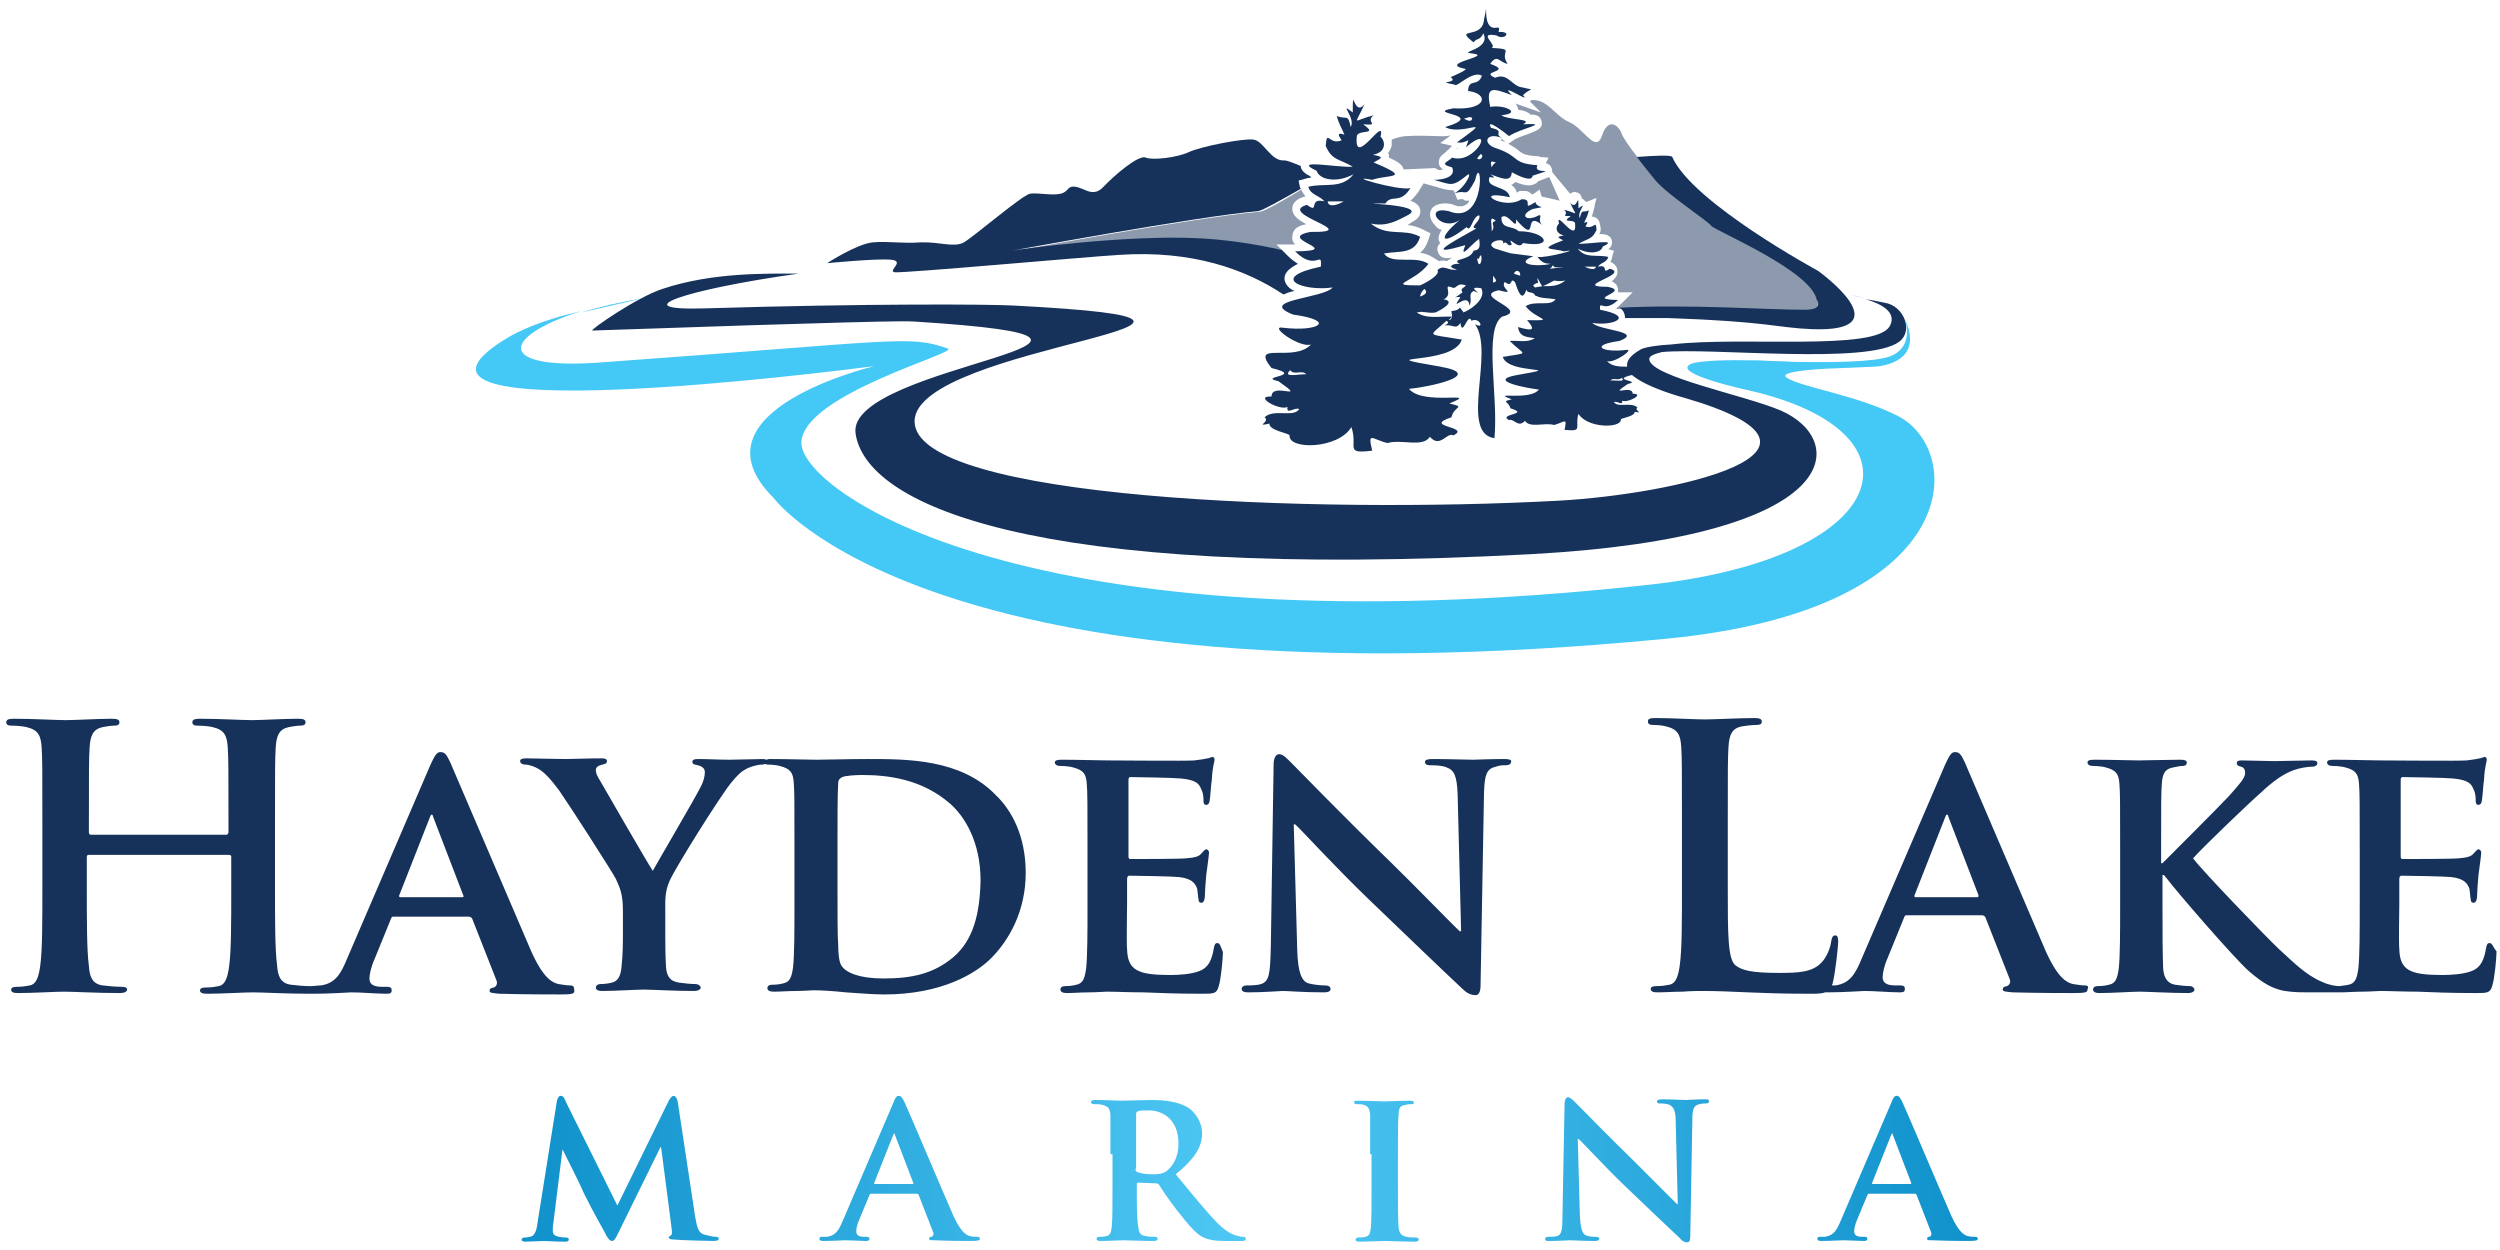 <svg xmlns="http://www.w3.org/2000/svg" xmlns:xlink="http://www.w3.org/1999/xlink" id="Layer_1" x="0px" y="0px" viewBox="0 0 360 180" style="enable-background:new 0 0 360 180;" xml:space="preserve"><style type="text/css">	.st0{fill:url(#SVGID_1_);}	.st1{fill:#8D9AAE;}	.st2{fill:#16325A;}	.st3{fill:#44C8F5;}</style><linearGradient id="SVGID_1_" gradientUnits="userSpaceOnUse" x1="75.062" y1="168.408" x2="284.9" y2="168.408">	<stop offset="0" style="stop-color:#1091CB"/>	<stop offset="0.5" style="stop-color:#4FC8F4"/>	<stop offset="1" style="stop-color:#1091CB"/></linearGradient><path class="st0" d="M80.2,158.5c0.1-0.4,0.3-0.7,0.5-0.7c0.3,0,0.5,0.1,0.8,0.9l7.4,14.9l7.4-15.1c0.2-0.4,0.5-0.7,0.7-0.7 c0.2,0,0.5,0.3,0.6,0.9l2.5,16.5c0.3,1.7,0.5,2.4,1.4,2.6c0.8,0.2,1.2,0.3,1.6,0.3c0.3,0,0.4,0.1,0.4,0.3c0,0.2-0.3,0.3-0.7,0.3 c-0.7,0-4.6-0.1-5.7-0.2c-0.7,0-0.8-0.2-0.8-0.3c0-0.1,0.1-0.2,0.3-0.3c0.2-0.1,0.2-0.4,0.1-1.1l-1.5-11.6h-0.1l-5.9,12 c-0.6,1.3-0.8,1.5-1.1,1.5c-0.3,0-0.7-0.5-1.1-1.4c-0.7-1.2-2.9-5.3-3.2-6.1c-0.2-0.5-1.9-3.9-2.8-5.7H81l-1.3,10.5 c-0.1,0.5-0.1,0.8-0.1,1.3c0,0.5,0.4,0.7,0.9,0.8c0.5,0.1,0.7,0.1,1,0.1c0.3,0,0.4,0.1,0.4,0.3c0,0.3-0.3,0.3-0.7,0.3 c-1.2,0-2.4-0.1-2.9-0.1c-0.5,0-1.9,0.1-2.7,0.1c-0.3,0-0.5-0.1-0.5-0.3c0-0.1,0.2-0.3,0.4-0.3c0.2,0,0.4,0,0.8-0.1 c0.8-0.1,1-1.2,1.1-2L80.2,158.5z M125.5,171.9c-0.2,0-0.2,0-0.3,0.2l-1.5,3.6c-0.3,0.7-0.4,1.3-0.4,1.6c0,0.5,0.3,0.8,1.1,0.8h0.4 c0.3,0,0.4,0.1,0.4,0.3c0,0.2-0.2,0.3-0.4,0.3c-0.9,0-2.2-0.1-3.1-0.1c-0.3,0-1.8,0.1-3.2,0.1c-0.3,0-0.5-0.1-0.5-0.3 c0-0.2,0.1-0.3,0.3-0.3c0.3,0,0.6,0,0.8,0c1.3-0.2,1.7-1,2.3-2.4l7.2-16.8c0.3-0.8,0.5-1.1,0.8-1.1c0.4,0,0.5,0.3,0.8,0.8 c0.7,1.5,5.3,12.4,7.1,16.5c1.1,2.4,1.9,2.8,2.4,2.9c0.4,0.1,0.7,0.1,1,0.1c0.3,0,0.4,0.1,0.4,0.3c0,0.2-0.2,0.3-1.2,0.3 c-1,0-3,0-5.3-0.1c-0.5,0-0.8,0-0.8-0.2c0-0.2,0.1-0.3,0.3-0.3c0.2,0,0.4-0.3,0.3-0.6l-2.1-5.4c-0.1-0.2-0.2-0.2-0.3-0.2H125.5z  M131.4,170.5c0.1,0,0.2-0.1,0.1-0.2l-2.6-6.8c0-0.1-0.1-0.3-0.1-0.3c-0.1,0-0.1,0.2-0.2,0.3l-2.7,6.8c-0.1,0.1,0,0.2,0.1,0.2H131.4 z M159.9,166.2c0-4.1,0-4.8,0-5.7c-0.1-0.9-0.3-1.2-1.2-1.4c-0.2-0.1-0.7-0.1-1.1-0.1c-0.3,0-0.5-0.1-0.5-0.3s0.2-0.3,0.6-0.3 c1.4,0,3.2,0.1,3.8,0.1c0.9,0,3.5-0.1,4.3-0.1c1.8,0,3.8,0.2,5.3,1.1c0.8,0.5,2,1.9,2,3.7c0,2-1.1,3.7-3.8,5.9 c2.5,3,4.4,5.4,6.1,7.1c1.5,1.5,2.5,1.7,3,1.8c0.3,0.1,0.4,0.1,0.7,0.1c0.2,0,0.3,0.2,0.3,0.3c0,0.2-0.2,0.3-0.5,0.3h-2.6 c-1.5,0-2.3-0.2-3-0.5c-1.2-0.6-2.2-1.9-3.8-3.9c-1.1-1.4-2.3-3.2-2.6-3.7c-0.2-0.2-0.3-0.2-0.5-0.2l-2.5-0.1 c-0.1,0-0.2,0.1-0.2,0.2v0.4c0,2.5,0,4.6,0.2,5.7c0.1,0.8,0.2,1.3,1.1,1.4c0.4,0.1,1,0.1,1.4,0.1c0.2,0,0.3,0.2,0.3,0.3 c0,0.2-0.2,0.3-0.6,0.3c-1.6,0-3.9-0.1-4.3-0.1c-0.5,0-2.3,0.1-3.4,0.1c-0.3,0-0.5-0.1-0.5-0.3c0-0.1,0.1-0.3,0.4-0.3 c0.4,0,0.7,0,1-0.1c0.6-0.1,0.7-0.6,0.8-1.4c0.1-1.1,0.1-3.2,0.1-5.7V166.2z M163.5,168.3c0,0.3,0.1,0.4,0.3,0.5 c0.6,0.2,1.4,0.3,2.1,0.3c1.1,0,1.5-0.1,2-0.4c0.8-0.6,1.8-1.8,1.8-4c0-3.8-2.6-4.8-4.2-4.8c-0.7,0-1.4,0-1.6,0.1 c-0.2,0.1-0.3,0.2-0.3,0.4V168.3z M197.3,166.2c0-4.1,0-4.8,0-5.7c-0.1-0.9-0.3-1.2-0.9-1.4c-0.3-0.1-0.7-0.1-1-0.1 c-0.3,0-0.4-0.1-0.4-0.3c0-0.2,0.2-0.2,0.7-0.2c1,0,2.9,0.1,3.7,0.1c0.7,0,2.5-0.1,3.6-0.1c0.3,0,0.6,0.1,0.6,0.2 c0,0.3-0.2,0.3-0.4,0.3c-0.3,0-0.5,0-0.8,0.1c-0.8,0.1-1,0.5-1,1.4c-0.1,0.9-0.1,1.6-0.1,5.7v4.7c0,2.6,0,4.7,0.1,5.9 c0.1,0.7,0.3,1.1,1.1,1.3c0.4,0.1,1,0.1,1.4,0.1c0.3,0,0.4,0.2,0.4,0.3c0,0.2-0.2,0.3-0.5,0.3c-1.8,0-3.7-0.1-4.5-0.1 c-0.6,0-2.5,0.1-3.6,0.1c-0.3,0-0.5-0.1-0.5-0.3c0-0.1,0.1-0.3,0.4-0.3c0.4,0,0.7,0,1-0.1c0.6-0.1,0.7-0.5,0.8-1.3 c0.1-1.1,0.1-3.2,0.1-5.8V166.2z M227.5,175c0.1,2.1,0.4,2.7,0.9,2.9c0.5,0.2,1,0.2,1.4,0.2c0.3,0,0.5,0.1,0.5,0.3 c0,0.2-0.3,0.3-0.6,0.3c-1.8,0-3.1-0.1-3.6-0.1c-0.3,0-1.6,0.1-3,0.1c-0.4,0-0.6,0-0.6-0.3c0-0.2,0.2-0.3,0.4-0.3 c0.4,0,0.9,0,1.3-0.1c0.7-0.2,0.8-0.9,0.8-3.2l0.3-15.9c0-0.5,0.2-0.9,0.5-0.9c0.3,0,0.7,0.4,1.2,0.9c0.3,0.3,4.5,4.6,8.5,8.5 c1.9,1.9,5.6,5.6,6,6h0.1l-0.3-11.9c0-1.6-0.3-2.1-0.9-2.4c-0.4-0.2-1.1-0.2-1.4-0.2c-0.3,0-0.4-0.1-0.4-0.3c0-0.2,0.3-0.3,0.7-0.3 c1.4,0,2.9,0.1,3.5,0.1c0.3,0,1.4-0.1,2.7-0.1c0.4,0,0.6,0,0.6,0.3c0,0.2-0.2,0.3-0.5,0.3c-0.3,0-0.5,0-0.9,0.1 c-0.8,0.2-1,0.7-1,2.2l-0.3,16.9c0,0.6-0.2,0.8-0.4,0.8c-0.5,0-0.9-0.3-1.1-0.6c-1.7-1.6-5.2-4.9-8.1-7.7c-3-2.9-5.9-6.1-6.5-6.6 h-0.1L227.5,175z M269.2,171.9c-0.2,0-0.2,0-0.3,0.2l-1.5,3.6c-0.3,0.7-0.4,1.3-0.4,1.6c0,0.5,0.3,0.8,1.1,0.8h0.4 c0.3,0,0.4,0.1,0.4,0.3c0,0.2-0.2,0.3-0.4,0.3c-0.9,0-2.2-0.1-3.1-0.1c-0.3,0-1.8,0.1-3.2,0.1c-0.3,0-0.5-0.1-0.5-0.3 c0-0.2,0.1-0.3,0.3-0.3c0.3,0,0.6,0,0.8,0c1.3-0.2,1.7-1,2.3-2.4l7.2-16.8c0.3-0.8,0.5-1.1,0.8-1.1c0.4,0,0.5,0.3,0.8,0.8 c0.7,1.5,5.3,12.4,7.1,16.5c1.1,2.4,1.9,2.8,2.4,2.9c0.4,0.1,0.7,0.1,1,0.1c0.3,0,0.4,0.1,0.4,0.3c0,0.2-0.2,0.3-1.2,0.3 c-1,0-3,0-5.3-0.1c-0.5,0-0.8,0-0.8-0.2c0-0.2,0.1-0.3,0.3-0.3c0.2,0,0.4-0.3,0.3-0.6l-2.1-5.4c-0.1-0.2-0.2-0.2-0.3-0.2H269.2z  M275.1,170.5c0.1,0,0.2-0.1,0.1-0.2l-2.6-6.8c0-0.1-0.1-0.3-0.1-0.3c-0.1,0-0.1,0.2-0.2,0.3l-2.7,6.8c-0.1,0.1,0,0.2,0.1,0.2H275.1 z"/><g>	<path class="st1" d="M209.9,21.4L209.9,21.4c0-0.1-0.1-0.1-0.2-0.1l-0.4-0.1l0.4,0.1C209.8,21.4,209.8,21.4,209.9,21.4z"/>	<path class="st1" d="M216.2,20l-0.1,0.2c0.3,0.1,0.5,0.2,0.7,0.3l-0.3-0.3C216.5,20.2,216.4,20.1,216.2,20z"/>	<path class="st1" d="M207.8,24.4c-0.3-0.2-0.6-0.5-0.6-0.9c-0.1-0.9,0.6-1.3,1-1.6c0,0,0.1,0,0.1-0.1l-0.1-0.1l0.2,0  c0.1-0.1,0.2-0.1,0.2-0.2l0.5-0.5l-1.7-0.4l1.5-1.1c-1.2,0.3-3.1-0.1-6.4,0.1c-0.5,0-1.3,0.2-2.1,0.5c0,0.3,0,0.6,0,0.9  c-0.1,0.3-0.2,0.6-0.5,1c0,0.1,0,0.2,0.1,0.2c0,0.2,0,0.4,0,0.5c1.4,0.6,2,1.1,2.1,1.7l4.6-0.2C207.1,24.6,207.5,24.5,207.8,24.4z"/>	<path class="st1" d="M209.9,28.8l-0.6-1.4c-0.6,0-1.3-0.1-2.2-0.4c-0.2-0.1-0.4-0.1-0.7-0.2l-1.4-0.4l-0.8,1.3  c-0.4,0.5-0.7,0.9-1.1,1.2c0,0,0,0,0,0c0.8,0.3,1.3,0.7,1.4,1.3c0.1,0.5,0,1.2-1.2,1.8l-0.3,0.2c-0.1,0.1-0.2,0.1-0.3,0.2  c0.8,0.1,1.6,0.3,2.5,0.8l0.8,0.4l-0.3,0.9c-0.3,0.9-0.7,1.5-1.2,1.9c0.7,0.1,1.3,0.3,1.9,0.7l0.8,0.5c0.4-0.1,0.8-0.1,1.2,0  c0.2-0.2,0.4-0.3,0.7-0.5c0,0,0,0,0,0c-1.1,0.2-1.7,0-2-0.7c-0.2-0.5-0.2-0.9,0.3-1.4c-0.4-0.5-0.3-1.1,0.2-1.9  c-0.4-0.1-0.7-0.3-0.9-0.6c-0.7-0.7-1-1.6-0.6-2.3c0.1-0.3,0.4-0.5,0.8-0.7c0.5-0.2,1.2-0.3,2.2-0.1l0.2,0.1  c0.3,0.1,0.5,0.2,0.7,0.2c0.2,0,0.4,0,0.6,0c0.3-0.1,0.5-0.2,0.6-0.3c0.2-0.1,0.3-0.3,0.4-0.5c-0.2,0-0.4,0-0.6,0  C210.6,28.6,210.4,28.6,209.9,28.8z"/>	<polygon class="st1" points="218.7,39.6 218.7,39.6 218.7,39.6  "/>	<path class="st1" d="M222.8,25.6c-0.3,0.1-0.7,0.3-1.3,0.5c-0.1,0.2-0.3,0.3-0.5,0.4c-0.3,0.1-0.9,0.5-2.8-0.3  c-0.1,0.1-0.1,0.1-0.2,0.2c-0.1,0.1-0.3,0.2-0.4,0.2c0.4,0.3,0.7,0.6,0.8,1.1c0,0,0,0,0.1,0l0.3-0.2l0.3,0c0.1,0,0.3,0,0.5,0  c0.3,0,0.6,0.1,0.9,0.4l0.2,0.1l1-0.7l0.3,1l2.6,0.6l-1.5-3.4C223,25.5,222.9,25.6,222.8,25.6z"/>	<path class="st1" d="M188.1,32.3c-1.2-0.7-2.1-1.3-2-2.4c0.1-1.1,1.4-1.5,1.8-1.6l0.1,0c-0.2-0.3-0.5-0.6-0.6-1  c-3,1.8-5.4,3.2-6.1,3.2c-9.2,0.8-36.5,5.9-35.5,5.7s16.3-2.3,26.8-1.8c4,0.2,8,0.8,12.1,1.7l-0.9-0.9l2.6,0c0,0,0,0,0.1,0  c-0.3-0.3-0.5-0.7-0.4-1.2C186.2,32.7,187.4,32.4,188.1,32.3z"/>	<path class="st1" d="M213.1,37L213.1,37C213.2,37,213.2,36.9,213.1,37C213.1,36.9,213.1,37,213.1,37z"/>	<path class="st1" d="M261.6,43.1c-0.6-4.2-14.7-10-15.2-10.7c-0.5-0.7-6.2-4.4-8-6.5c-0.8-1-1.8-2.2-2.7-3.4  c-1.1-1.4-2-2.7-2.2-3.3c-0.4-1.1-1.9-2.4-2.8,0.3c-0.9,2.7-2.6-1-4.7-1.9c-2.1-0.9-3-3.2-5.3-3.2c-0.1,0-0.2,0-0.2,0  c0,0,0,0.1-0.1,0.1c0,0,0,0.1-0.1,0.1l1.6,1.6l-3.7-1.3c0,0,0.1,0.1,0.1,0.1c0.2,0.3,0.3,0.5,0.3,0.8c0.8,0.1,1.4,0.3,1.8,0.7  c0.9,0,1.4,0.2,1.6,1c0.2,1-0.7,1.3-1.7,1.7c-0.7,0.3-1.9,0.6-2.5,1.1l-0.6,0.4c0.7,0.4,1.2,0.7,1.5,1c0.5,0.4,0.9,0.7,2.7,0.8  l0.2,0l-0.1-0.2l0.2,0.3l1.3,0.1l-0.4,0.8c0.7,0.2,0.8,0.6,0.9,0.9c0,0.1,0,0.2,0,0.3l0.1,0.2l2.5,3c0.4-0.3,0.8-0.3,0.9-0.2  c0.5,0.1,0.7,0.4,0.8,0.9c0.1,0,0.2,0.1,0.3,0.2c0.1,0.1,0.2,0.2,0.3,0.3l1.5-0.6l-0.3,1.2l0.1,0l-0.1,0.1l-0.2,0.8  c-0.1,0.2-0.1,0.5-0.2,0.6c0.2,0,0.3,0,0.5,0.1c0.7,0.3,0.7,1.1,0.8,1.6l0,0.3l-0.1,0.3c0,0.1-0.1,0.1-0.1,0.2c1,0,1.6,0.2,1.8,0.9  c0.1,0.6-0.1,1-0.5,1.3l0.8,0.2l-0.3,1.1c0,0.2-0.1,0.3-0.2,0.5c0.6,0.3,1,0.7,1,1.3c0.1,0.6-0.3,1.1-0.8,1.5  c0.4,0.2,0.8,0.5,0.9,1.1c0,0.2,0,0.4,0,0.5l2.1,0l-1.9,1.9c-0.2,0.2-0.3,0.3-0.5,0.4c0.1,0,0.1,0.1,0.2,0.1  c10.6-0.4,21.1,0.3,26.4,0.3C262.8,44.7,261.6,43.1,261.6,43.1z"/></g><g>	<path class="st2" d="M82.1,141.9c-0.5,0-1-0.1-1.7-0.2c-0.8-0.2-2.1-0.7-3.9-4.7c-2.9-6.7-10.6-24.8-11.7-27.3  c-0.5-1-0.7-1.4-1.4-1.4c-0.5,0-0.8,0.5-1.4,1.8l-12,27.9c-0.9,2.2-1.7,3.6-3.8,3.9c-0.4,0-0.9,0.1-1.4,0.1c0,0,0,0-0.1,0  c0,0-0.1,0-0.1,0c-0.8,0-1.9-0.1-2.7-0.2c-1.6-0.2-1.9-1.4-2-2.8c-0.3-2.2-0.3-6.4-0.3-11.1v-9.2c0-7.9,0-9.4,0.1-11  c0.1-1.8,0.5-2.7,1.9-3c0.6-0.1,1.1-0.2,1.5-0.2c0.6,0,0.9-0.1,0.9-0.5s-0.4-0.5-1.1-0.5c-2,0-5.3,0.2-6.6,0.2  c-1.4,0-4.7-0.2-7.5-0.2c-0.7,0-1.1,0.1-1.1,0.5s0.3,0.5,0.9,0.5c0.7,0,1.6,0.1,2,0.2c1.7,0.4,2.1,1.2,2.2,3  c0.1,1.7,0.1,3.1,0.1,11v1.1c0,0.3-0.2,0.4-0.3,0.4H13.1c-0.2,0-0.3-0.1-0.3-0.4v-1.1c0-7.9,0-9.4,0.1-11c0.1-1.8,0.5-2.7,1.9-3  c0.6-0.1,1.1-0.2,1.5-0.2c0.6,0,0.9-0.1,0.9-0.5s-0.4-0.5-1.1-0.5c-2,0-5.3,0.2-6.6,0.2c-1.4,0-4.7-0.2-7.5-0.2  c-0.7,0-1.1,0.1-1.1,0.5s0.3,0.5,0.9,0.5c0.7,0,1.6,0.1,2,0.2c1.7,0.4,2.1,1.2,2.2,3c0.1,1.7,0.1,3.1,0.1,11v9.2  c0,4.8,0,8.9-0.3,11.1c-0.2,1.5-0.5,2.7-1.5,2.9c-0.5,0.1-1.1,0.2-1.9,0.2c-0.6,0-0.8,0.2-0.8,0.4c0,0.4,0.4,0.5,1,0.5  c2.1,0,5.4-0.2,6.6-0.2c1.5,0,4.7,0.2,8.1,0.2c0.6,0,1-0.2,1-0.5c0-0.3-0.3-0.4-0.8-0.4c-0.8,0-1.9-0.1-2.7-0.2  c-1.6-0.2-1.9-1.4-2-2.8c-0.3-2.2-0.3-6.4-0.3-11.1v-4.6c0-0.3,0.2-0.3,0.3-0.3H33c0.2,0,0.3,0.1,0.3,0.3v4.6c0,4.8,0,8.9-0.3,11.1  c-0.2,1.5-0.5,2.7-1.5,2.9c-0.5,0.1-1.1,0.2-1.9,0.2c-0.6,0-0.8,0.2-0.8,0.4c0,0.4,0.4,0.5,1.1,0.5c2,0,5.3-0.2,6.5-0.2  c1.5,0,4.7,0.2,8.1,0.2c0.1,0,0.2,0,0.4,0c0.1,0,0.2,0,0.4,0c2.4,0,4.8-0.2,5.3-0.2c1.5,0,3.6,0.2,5.1,0.2c0.5,0,0.7-0.1,0.7-0.5  c0-0.3-0.1-0.5-0.7-0.5H55c-1.4,0-1.8-0.5-1.8-1.2c0-0.5,0.2-1.6,0.7-2.7l2.4-5.9c0.1-0.3,0.2-0.3,0.4-0.3h10.8  c0.2,0,0.4,0.1,0.5,0.3l3.5,8.9c0.2,0.5-0.1,0.9-0.4,1c-0.5,0.1-0.6,0.2-0.6,0.5c0,0.3,0.5,0.3,1.4,0.4c3.9,0.1,7.2,0.1,8.8,0.1  c1.7,0,2-0.1,2-0.5C82.7,142,82.5,141.9,82.1,141.9z M66.5,129.2h-8.8c-0.2,0-0.3-0.1-0.2-0.3l4.4-11.2c0.1-0.2,0.1-0.4,0.3-0.4  c0.1,0,0.2,0.3,0.2,0.4l4.3,11.2C66.8,129.1,66.8,129.2,66.5,129.2z"/>	<path class="st2" d="M125,109.3c-2.8,0-6,0.1-7.4,0.1c-1.3,0-4.2-0.1-6.6-0.1c-0.3,0-0.4,0-0.6,0.1c-0.1,0-0.3-0.1-0.5-0.1  c-0.9,0-3.9,0.1-4.9,0.1c-1.4,0-3-0.1-4.5-0.1c-0.5,0-0.8,0.1-0.8,0.4c0,0.4,0.4,0.4,0.8,0.5c0.8,0.2,1,0.6,1,1  c0,0.6-0.2,1.4-0.7,2.3c-0.7,1.4-6.2,10.8-6.8,11.9c-0.8-1.2-6.8-11.6-7.6-13c-0.4-0.6-0.6-1.1-0.6-1.5c0-0.4,0.3-0.6,0.6-0.7  c0.7-0.2,1-0.2,1-0.6c0-0.3-0.3-0.4-0.7-0.4c-2.1,0-4.2,0.1-5.2,0.1c-1.5,0-4.9-0.1-5.7-0.1c-0.6,0-0.9,0.1-0.9,0.4  c0,0.3,0.3,0.5,0.7,0.5c0.6,0,1.4,0.3,1.9,0.6c0.9,0.5,1.8,1.5,3,3.1c1.6,2.3,7.9,12.1,8.2,12.8c0.6,1.3,1,2.2,1,4.6v3.6  c0,0.7,0,2.6-0.2,4.4c-0.1,1.3-0.5,2.1-1.4,2.3c-0.4,0.1-1,0.2-1.6,0.2c-0.5,0-0.7,0.3-0.7,0.5c0,0.4,0.4,0.5,1,0.5  c1.7,0,4.8-0.2,5.9-0.2c1.2,0,4.3,0.2,7.2,0.2c0.6,0,1-0.2,1-0.5c0-0.2-0.3-0.5-0.8-0.5c-0.6,0-1.6-0.1-2.3-0.2  c-1.4-0.2-1.8-1-1.9-2.3c-0.1-1.9-0.1-3.7-0.1-4.4v-3.5c0-1.5-0.1-2.8,0.6-4.4c0.8-1.9,7.4-12.4,8.9-14.2c1-1.2,1.4-1.6,2.4-2.1  c0.7-0.3,1.5-0.5,2-0.5c0.2,0,0.3,0,0.4-0.1c0.1,0,0.3,0.1,0.4,0.1c0.7,0,1.5,0.1,1.8,0.2c1.5,0.4,1.9,0.9,2,2.4  c0.1,1.4,0.1,2.7,0.1,9.4v7.8c0,4.1,0,7.5-0.2,9.4c-0.2,1.3-0.4,2.1-1.4,2.3c-0.4,0.1-0.9,0.2-1.6,0.2c-0.6,0-0.7,0.3-0.7,0.5  c0,0.3,0.3,0.5,0.9,0.5c0.9,0,2.1-0.1,3.2-0.1c1.1,0,2.1-0.1,2.6-0.1c1.1,0,2.8,0.1,4.6,0.3c1.8,0.1,3.8,0.3,5.5,0.3  c8.4,0,13.3-3.1,15.4-5.2c2.6-2.6,5-6.8,5-12.3c0-5.3-2-9-4.3-11.2C138.4,109.3,130.7,109.3,125,109.3z M137.2,137.9  c-2.8,2.3-5.8,3-10,3c-3.6,0-5.4-0.9-6-1.8c-0.4-0.5-0.5-2-0.5-3.1c-0.1-0.9-0.1-4.3-0.1-9v-5.6c0-3.5,0-7.1,0.1-8.6  c0-0.5,0.2-0.7,0.6-0.9c0.4-0.2,1.9-0.3,2.8-0.3c3.6,0,8.6,0.5,12.8,4.2c2,1.8,4.3,5.4,4.3,11C141.1,131.5,140.2,135.4,137.2,137.9  z"/>	<path class="st2" d="M175.3,135.8c-0.3,0-0.4,0.2-0.5,0.7c-0.3,1.8-0.8,2.8-2,3.3c-1.2,0.5-3.1,0.6-4.3,0.6c-4.7,0-6.1-0.7-6.2-3.7  c-0.1-1.3,0-5,0-6.6v-3.5c0-0.3,0.1-0.5,0.3-0.5c1.1,0,6.4,0.1,7.2,0.2c1.7,0.2,2.3,0.8,2.6,1.7c0.1,0.6,0.1,1.1,0.2,1.6  c0,0.2,0.1,0.4,0.4,0.4c0.4,0,0.5-0.6,0.5-1c0-0.3,0.1-2.1,0.2-3c0.3-2.2,0.4-3,0.4-3.2c0-0.3-0.2-0.5-0.4-0.5s-0.4,0.3-0.7,0.6  c-0.4,0.5-1.1,0.6-2.2,0.7c-1,0.1-7,0.1-8,0.1c-0.3,0-0.3-0.2-0.3-0.5v-10.9c0-0.3,0.1-0.4,0.3-0.4c0.9,0,6.4,0.1,7.2,0.2  c2.3,0.2,2.7,0.8,3,1.6c0.3,0.5,0.3,1.3,0.3,1.6c0,0.4,0.1,0.6,0.4,0.6c0.4,0,0.5-0.5,0.5-0.7c0.1-0.5,0.2-2.4,0.3-2.9  c0.1-2,0.4-2.6,0.4-2.9c0-0.2-0.1-0.4-0.3-0.4c-0.2,0-0.5,0.2-0.7,0.2c-0.4,0.1-1.1,0.2-1.9,0.3c-0.9,0.1-11,0-12.5,0  c-1.3,0-4.2-0.1-6.6-0.1c-0.7,0-1,0.1-1,0.4c0,0.3,0.3,0.5,0.8,0.5c0.7,0,1.5,0.1,1.8,0.2c1.5,0.4,1.9,0.9,2,2.4  c0.1,1.4,0.1,2.7,0.1,9.4v7.8c0,4.1,0,7.5-0.2,9.4c-0.2,1.3-0.4,2.1-1.4,2.3c-0.4,0.1-0.9,0.2-1.6,0.2c-0.6,0-0.7,0.3-0.7,0.5  c0,0.3,0.3,0.5,0.9,0.5c0.9,0,2.1-0.1,3.2-0.1c1.1,0,2.1-0.1,2.6-0.1c1.4,0,3.1,0.1,5.3,0.1c2.2,0.1,5,0.2,8.4,0.2  c1.7,0,2.1,0,2.4-1.1c0.3-0.9,0.6-3.9,0.6-4.9C175.8,136.4,175.7,135.8,175.3,135.8z"/>	<path class="st2" d="M216.6,109.3c-2.2,0-4,0.1-4.5,0.1c-1,0-3.4-0.1-5.8-0.1c-0.7,0-1.1,0.1-1.1,0.4c0,0.3,0.2,0.5,0.7,0.5  c0.6,0,1.7,0,2.4,0.3c1.1,0.4,1.5,1.2,1.6,3.9l0.5,19.7h-0.2c-0.7-0.6-6.8-6.9-9.9-9.9c-6.7-6.5-13.5-13.5-14.1-14.1  c-0.8-0.8-1.4-1.5-2-1.5c-0.5,0-0.8,0.6-0.8,1.5l-0.4,26.2c-0.1,3.9-0.2,5-1.4,5.4c-0.6,0.2-1.5,0.2-2.1,0.2  c-0.4,0-0.7,0.2-0.7,0.5c0,0.4,0.4,0.5,1,0.5c2.3,0,4.5-0.2,4.9-0.2c0.8,0,3,0.2,5.9,0.2c0.6,0,1-0.1,1-0.5c0-0.3-0.3-0.5-0.8-0.5  c-0.7,0-1.6-0.1-2.4-0.3c-0.9-0.3-1.5-1.4-1.6-4.8l-0.5-18.1h0.2c0.9,0.8,5.7,6.1,10.7,10.9c4.8,4.6,10.5,10.1,13.4,12.8  c0.5,0.5,1.1,0.9,1.9,0.9c0.4,0,0.7-0.4,0.7-1.4l0.5-27.9c0.1-2.5,0.4-3.3,1.7-3.6c0.6-0.2,0.9-0.2,1.4-0.2c0.5,0,0.8-0.2,0.8-0.5  C217.7,109.4,217.3,109.3,216.6,109.3z"/>	<path class="st2" d="M300.2,141.9c-0.5,0-1-0.1-1.7-0.2c-0.8-0.2-2.1-0.7-3.9-4.7c-2.9-6.7-10.6-24.8-11.7-27.3  c-0.5-1-0.7-1.4-1.4-1.4c-0.5,0-0.8,0.5-1.4,1.8l-12,27.9c-0.9,2.2-1.7,3.6-3.8,3.9c-0.2,0-0.3,0-0.5,0c0-0.1,0.1-0.2,0.1-0.3  c0.4-1.5,0.8-5.4,0.8-6c0-0.6-0.1-0.9-0.4-0.9c-0.4,0-0.5,0.3-0.6,0.8c-0.1,1-0.7,2.4-1.4,3.1c-1.3,1.4-3.3,1.5-6.1,1.5  c-4.1,0-5.4-0.4-6.3-1.1c-1.1-0.9-1.1-4.5-1.1-11.2v-9.2c0-7.9,0-9.4,0.1-11c0.1-1.8,0.5-2.7,1.9-3c0.6-0.1,1.5-0.2,2-0.2  c0.6,0,0.9-0.1,0.9-0.5s-0.4-0.5-1.1-0.5c-2,0-5.8,0.2-7.1,0.2c-1.4,0-4.7-0.2-7.1-0.2c-0.8,0-1.1,0.1-1.1,0.5s0.3,0.5,0.9,0.5  c0.7,0,1.3,0.1,1.7,0.2c1.7,0.4,2.1,1.2,2.2,3c0.1,1.7,0.1,3.1,0.1,11v9.2c0,4.8,0,8.9-0.3,11.1c-0.2,1.5-0.5,2.7-1.5,2.9  c-0.5,0.1-1.1,0.2-1.9,0.2c-0.6,0-0.8,0.2-0.8,0.4c0,0.4,0.4,0.5,1,0.5c1,0,2.4-0.1,3.6-0.1c1.2-0.1,2.4-0.1,3-0.1  c2.1,0,4,0.1,6.4,0.2c2.3,0.1,5,0.2,8.8,0.2c1.1,0,1.8,0,2.3-0.2c0.1,0,0.2,0,0.4,0c2.4,0,4.8-0.2,5.3-0.2c1.5,0,3.6,0.2,5.1,0.2  c0.5,0,0.7-0.1,0.7-0.5c0-0.3-0.1-0.5-0.7-0.5h-0.7c-1.4,0-1.8-0.5-1.8-1.2c0-0.5,0.2-1.6,0.7-2.7l2.4-5.9c0.1-0.3,0.2-0.3,0.4-0.3  h10.8c0.2,0,0.4,0.1,0.5,0.3l3.5,8.9c0.2,0.5-0.1,0.9-0.4,1c-0.5,0.1-0.6,0.2-0.6,0.5c0,0.3,0.5,0.3,1.4,0.4  c3.9,0.1,7.2,0.1,8.8,0.1c1.7,0,2-0.1,2-0.5C300.8,142,300.6,141.9,300.2,141.9z M284.7,129.2h-8.8c-0.2,0-0.3-0.1-0.2-0.3  l4.4-11.2c0.1-0.2,0.1-0.4,0.3-0.4c0.1,0,0.2,0.3,0.2,0.4l4.3,11.2C284.9,129.1,284.9,129.2,284.7,129.2z"/>	<path class="st2" d="M358.5,135.8c-0.3,0-0.4,0.2-0.5,0.7c-0.3,1.8-0.8,2.8-2,3.3c-1.2,0.5-3.1,0.6-4.3,0.6c-4.7,0-6.1-0.7-6.2-3.7  c-0.1-1.3,0-5,0-6.6v-3.5c0-0.3,0.1-0.5,0.3-0.5c1.1,0,6.4,0.1,7.2,0.2c1.7,0.2,2.3,0.8,2.6,1.7c0.1,0.6,0.1,1.1,0.2,1.6  c0,0.2,0.1,0.4,0.4,0.4c0.4,0,0.5-0.6,0.5-1c0-0.3,0.1-2.1,0.2-3c0.3-2.2,0.4-3,0.4-3.2c0-0.3-0.2-0.5-0.4-0.5s-0.4,0.3-0.7,0.6  c-0.4,0.5-1.1,0.6-2.2,0.7c-1,0.1-7,0.1-8,0.1c-0.3,0-0.3-0.2-0.3-0.5v-10.9c0-0.3,0.1-0.4,0.3-0.4c0.9,0,6.4,0.1,7.2,0.2  c2.3,0.2,2.7,0.8,3,1.6c0.3,0.5,0.3,1.3,0.3,1.6c0,0.4,0.1,0.6,0.4,0.6c0.4,0,0.5-0.5,0.5-0.7c0.1-0.5,0.2-2.4,0.3-2.9  c0.1-2,0.4-2.6,0.4-2.9c0-0.2-0.1-0.4-0.3-0.4c-0.2,0-0.5,0.2-0.7,0.2c-0.4,0.1-1.1,0.2-1.9,0.3c-0.9,0.1-11,0-12.5,0  c-1.3,0-4.2-0.1-6.6-0.1c-0.7,0-1,0.1-1,0.4c0,0.3,0.3,0.5,0.8,0.5c0.7,0,1.5,0.1,1.8,0.2c1.5,0.4,1.9,0.9,2,2.4  c0.1,1.4,0.1,2.7,0.1,9.4v7.8c0,4.1,0,7.5-0.2,9.4c-0.2,1.3-0.4,2.1-1.4,2.3c-0.4,0.1-0.8,0.1-1.3,0.2c-0.5,0-1.4-0.1-2.5-0.6  c-2.4-1-4.2-2.9-6.2-4.7c-1.8-1.7-10.8-11-12.4-13.1c1.4-1.6,8.2-8.1,9.7-9.4c1.9-1.8,3.4-2.8,4.8-3.3c0.8-0.3,2-0.5,2.7-0.5  c0.4,0,0.7-0.2,0.7-0.5c0-0.3-0.3-0.4-0.8-0.4c-1.4,0-4,0.1-5.4,0.1c-1.2,0-3.7-0.1-4.7-0.1c-0.5,0-0.7,0.1-0.7,0.4  c0,0.3,0.2,0.4,0.6,0.5c0.4,0.1,0.6,0.4,0.6,0.9c0,0.8-1,1.8-2.3,3.3c-1.4,1.5-8,8.1-9.6,9.7h-0.2v-2c0-6.7,0-8,0.1-9.4  c0.1-1.6,0.5-2.2,1.7-2.4c0.6-0.1,0.8-0.2,1.3-0.2c0.4,0,0.6-0.2,0.6-0.5c0-0.3-0.3-0.4-1-0.4c-1.5,0-4.8,0.1-5.9,0.1  s-4-0.1-6.4-0.1c-0.7,0-1,0.1-1,0.4c0,0.3,0.3,0.5,0.8,0.5c0.7,0,1.5,0.1,1.8,0.2c1.5,0.4,1.9,0.9,2,2.4c0.1,1.4,0.1,2.7,0.1,9.4  v7.8c0,4.1,0,7.5-0.2,9.4c-0.2,1.3-0.4,2.1-1.4,2.3c-0.4,0.1-0.9,0.2-1.6,0.2c-0.6,0-0.7,0.3-0.7,0.5c0,0.3,0.3,0.5,0.9,0.5  c1.8,0,4.7-0.2,5.8-0.2c1.1,0,4.4,0.2,7,0.2c0.5,0,0.9-0.2,0.9-0.5c0-0.2-0.3-0.5-0.6-0.5c-0.6,0-1.6-0.1-2.2-0.2  c-1.1-0.2-1.6-1-1.7-2.3c-0.1-1.9-0.1-5.4-0.1-9.5v-4h0.2l0.5,0.6c1,1.4,9.8,11.6,11.8,13.3c2,1.7,3.5,2.7,5.9,2.9  c1,0.1,1.8,0.1,3.2,0.1h4c0,0,0,0,0,0c0,0,0,0,0,0c0.9,0,2.1-0.1,3.2-0.1c1.1,0,2.1-0.1,2.6-0.1c1.4,0,3.1,0.1,5.3,0.1  c2.2,0.1,5,0.2,8.4,0.2c1.7,0,2.1,0,2.4-1.1c0.3-0.9,0.6-3.9,0.6-4.9C359,136.4,358.9,135.8,358.5,135.8z"/>	<path class="st2" d="M128.3,37.4c2.1,0.2-0.5,1.6,0.5,1.8s27.4-2.2,32.4-2.5c10.5-0.7,18.2,2.1,23.6,5.7c0.5-0.2,1-0.4,1.6-0.5  c-0.7-0.3-1.2-0.8-1.4-1.5c-0.2-1.1,0.7-1.8,1.9-2.4c-0.4-0.3-0.9-0.6-1.4-1.1l-0.9-0.9c-4-0.9-8.1-1.5-12.1-1.7  c-10.6-0.5-25.8,1.6-26.8,1.8s26.3-4.9,35.5-5.7c0.6-0.1,3.1-1.5,6.1-3.2c0-0.1,0-0.1-0.1-0.2L187,26l1.1-0.3  c0.3-0.1,0.5-0.1,0.7-0.1c-0.1-0.1-0.1-0.1-0.1-0.2c-0.6-0.3-1.4-0.8-1.4-1.5c-1.2-0.5-2-0.8-2.3-0.8c-2,0.2-3-2.8-4.5-3  c-1.5-0.2-7.6,1-9.3,1.8c-1.7,0.8-5.2,1.2-6.2,0.8c-1-0.5-4.6,2.6-6.1,4.2s-2.7,0.2-4,0c-1.3-0.2-0.9,0.7-2.2,1  c-1.3,0.3-3.3-0.2-4.4,0s-8.1,6.2-9.5,7c-1.4,0.8-3.5-0.1-6.2,0c-2.7,0.2-4.7-0.2-6.9,0c-2.3,0.2-6.6,3-6.6,3  S126.2,37.2,128.3,37.4z"/>	<path class="st2" d="M259.6,44.6c-5.3,0-15.8-0.8-26.4-0.3c0.5,0.3,0.8,0.8,0.8,1.5c2,0,4,0,6.2,0c14.5,0.5,15.7,1.4,20.7,1.6  c13.3,0.5,0.9-8.4,0.9-8.4s-18.1-9.8-21-16.4c-0.1-0.3-2.4-0.2-5.1,0c0.9,1.2,1.9,2.4,2.7,3.4c1.8,2.1,7.5,5.8,8,6.5  c0.5,0.7,14.5,6.5,15.2,10.7C261.6,43.1,262.8,44.7,259.6,44.6z"/>	<path class="st2" d="M214.1,1.2C214.2,0.9,214.2,1,214.1,1.2L214.1,1.2z"/>	<path class="st2" d="M268.7,43c-1.1-0.3-2-0.5-2-0.5S267.4,42.7,268.7,43z"/>	<path class="st2" d="M256.4,59.1c-5.2-2.2-18.5-4.8-18.9-7.3c-0.1-0.5,0.6-0.8,1.8-1.1c7.1-0.7,29.7,1.9,34.2-1.5  c2.1-1.6,0.6-5.2-2.1-5.6c-1-0.2-1.9-0.4-2.7-0.5c2,0.6,4.6,1.8,3.4,3.9c-2.1,3.6-21.3,1.4-31.4,2.6c0,0,0,0,0,0  c-2.1,0.1-3.8,0.4-4.4,0.7c-1.6,0.9-2.1,1.7-2,2.5c-1,0-2.2,0-2.9-0.8c1,0.4,4.2-1.9,2.7-1.6c-3.4,0.4-5.3-0.7-0.9-1.3  c3.6-1.4-3-1.5-3.9-2.6c2.9,0.5,6.3-0.9,1.1-1.9c-0.1-1.6,0.5,0.6,2.6-1.4c-5.1-0.1,2-1.2-1.5-1.9c-5.4,0,3.4-1.8,0.3-2.6  c-1.3,0.9,0-0.7-1.7-0.3c0.4-0.6,1.3-0.6,1.5-1.4c-1.6-0.4-3.3,0.3-4.4-1.2c1.7,0.9,3.4,0.6,3.6-0.3c2.6-1.2-2.2-0.3-3.5-0.4  c1.4-0.8,2-0.6,2.6-2c-0.1-1.6-0.3,0-1.6-0.5c0.3-0.5,0.5-0.8-0.2-0.5c0.2-0.5,0.5-0.9,0.7-1.8c-0.9,0.4-1-0.3-1.3,1.1  c-0.5-0.9,1.3-2.5-0.2-1.4c0-2.8-0.1,0.5-1.2-0.8c1,2.2,1.2,1.5-0.9,1c0.9,0.7-0.7,1,1,0.9c-1.5,1.1,0.3,0.4,0.6,1  c0.4,3.3-2.9-2.1-2.3,0.1c-0.5,0.4-0.6,1.4,0.7,1.7c-1.1,0.2-0.9,0.3-0.1,0.7c-4,1.5-1.4,1.1,0.1,1.6c2.9-0.5-2.5,1-3.8,0.8  c0.8,1.1,1.4,0.9,1.9,1c-2.2,0.5-5.3,0-2.5-1.1c-4.3-0.6-2.2-0.1-5.5-1.1c-1.9-0.9,1.7-1.8,1.1-0.7c0.7-0.6,0.6,0.6,1.3,0.1  c-0.8-1.6,1,1,1.6-0.2c4.7,0.8,3.4-1.7-0.6-1.7c-1-0.9-2.5-0.2-2.5-2c0.9-0.9,2.3,2.2,2.1,0.3c3.5,4,0.8-1.5,3.8,0.8  c-0.8-0.7,0.1-1.5-0.5-1.4c-1.8,1-2.9,0-0.9-0.9c2.5-0.5,0.6,0,0.4-1c-2.2,1.4-0.1-0.5-2-0.4c-2.6,1.7-7.4-1.5-1.7-0.3  c-0.2-1.7-3.6-1.2-2.9-2.9c0.9,0.2,0.7,0,0.1-0.4c1.5,0.5,3,1.3,3.1-0.3c0.9,0.5,2.9,1.5,3,0.5c4.1-1.3-0.1,0,0.7-1.5  c-3.8-0.3-2.4-1.2-5.8-2.4c-2.4-0.7-1.5-2.5,0.7-1.5c-1.3-0.7,0.5-1-1.6-1.5c-0.8-1.5,2.1,0.8,2.6,1.2c1.8-1.2,6.2-1.9,2-1.7  c1.7-0.8-2.2-0.6-3.1-1.3c3.1-0.3,0.4-1.6-1.6-1.2c-0.7-3.1,0.4-2.7,3.1-1.7c-2.1-2.1,3,1.4,1.6,0c1.3-1.2,1.8-0.6,0-1.1  c-1.6-0.1-2.1-2.2-4-1.4c-2.4-1,2.7-0.8-0.7-2c1-1.5,1.3-0.2,2.5,0c-1.3-1.9,1.3-2.1-2.3-2.3c0.9-0.4-2.2-2.3,0.7-1.8  c1.1,0.8,2.4-0.6,0.3-0.5c0.1-0.5,0.2-0.7-0.4-0.6c-1.5,0.2-1.4-2.1-1.4-2.8c0,0.2-0.1,0.7-0.3,1.6c-0.2,3-4.5,1-1.5,3.3  c0.5-0.7,0.9-0.2,1.4-1.3c1.2,2.4-3.9,2.7-1.6,2.9c3.2,0.4-5,1.4-1.1,2.2c0.8,0-1.7,1.1-2,1.2c1.3,1-2.5,0.5,0.6,1.1  c0.2,0.5,2.5-2.1,3.9-1.3c-0.6,1.7-1.9,0.3-2,2.2c3.1,0.4,2.7,2.8-2.1,2.5c-4.5,0.8,5.1,0.8-1.2,2.7c2.5,1.4,7.5-2,1.7,2.2  c1.6,0.3,2-1.2,1.3,0.7c4.4-3.7,1.4,2.6-2,1.5c-0.5,0.6-2,0.9,0,1.4c0.6,1.3-1.1,1.8-2.6,1.8c2.5,0.7,2.6,1.1,4.8-0.7  c0.8-0.6-0.3,1.9-2,2.7c2.1-0.8,1.6,0.9,3.1-1.9c1-4.6,1.8,6.7-3.8,4.4c-3.7-0.8-1.2,3.1,1.6,1.3c-3.3,2.7-2.7,3.9,1,1  c0.6,0.9,0.8-1.5,1.8-1.7c0.4,0.8-1.6,1.8-0.4,1.9c-4.1,2.3-7.4,4.1-1.6,2.4c-0.9,2.3,0.8-0.1,2-0.9c0.2,1.3,0,1.6-0.8,1.7  c-0.5,1.5-3.4,1.1-2,1.9c-1.1-0.1-1.9,0.5-0.4,0.8c-1.2,0.3-1.9-0.8-2.8,0.1c0.4,0.6-1.2,1.6-2.5,2.2c-5.2,0-0.8-0.4,1.2-3.1  c-1.9-1.3-5.3,0.2-6.4-1.5c2.2-0.4,4.4,0.2,5.2-2.4c-2.4-1.3-4.6,0.1-7.1-1.9c2.4,0.5,3.9-0.5,5.3-1.2c3.4-1.7-9.5-1.7-3.2-1.7  c0.9-1.4,2.1,0.2,3.6-2.2c-1.8,0.4-9.8-2-5.5-1.2c2.2-0.8,6-0.1,0.2-2.5c1.3-0.7,1.5-0.8-0.1-1.1c2-0.4,1.8-2,1.1-2.6  c0.8-3.4-4,4.9-3.4-0.2c0.5-0.9,3.1,0,0.9-1.6c2.6,0.2,0.2-0.3,1.5-1.3c-3.1,0.8-2.8,1.7-1.3-1.6c-1.6,2-1.7-3.1-1.7,1.2  c-2.2-1.7,0.5,0.8-0.3,2.1c-0.4-2-0.6-1-2-1.6c0.3,1.2,0.8,1.9,1.1,2.7c-1.1-0.4-0.9,0.1-0.4,0.8c-1.8,0.8-2.1-1.7-2.3,0.8  c0.9,2.1,1.8,1.8,3.9,3c-2,0.2-9-1.2-5.2,0.6c0.4,1.3,2.9,1.8,5.3,0.5c-1.7,2.2-4.2,1.2-6.5,1.8c0.3,1.2,1.6,1.2,2.3,2.1  c-2.4-0.6-0.6,1.9-2.5,0.5c-4.5,1.3,8.4,4,0.5,3.9c-5.2,1,5.3,2.7-2.2,2.8c3,3,3.9-0.3,3.7,2.2c-7.6,1.6-2.6,3.6,1.7,3  c-1.3,1.6-11,1.8-5.7,3.9c6.4,0.9,3.6,2.5-1.4,1.9c-2.3-0.4,2.4,3,4,2.4c-2.5,2.7-8.9-0.6-5.7,3.4c5,1.2-2.2,1.2,1,1.9  c4.4,3.1-1,0-1,2.2c-2.7-0.1,1.2,2.1,2.3,1.5c-0.2,1.2,1,0,1.7,0.3c-0.8,1.3-3.7-0.1-5,1.2c0.9,0.6-1.5,1.4,0.7,0.9  c-0.1,1,2.9,1.4,2.9,1.7c-0.2,2.1,7,2,8.9-1.2c1,2.9-1.1,3.9,3,3.4c-0.7-2.9,0-1.6,2.2-1.1c2-0.6,5.1,0.7,6.1-0.9  c1.5,1.7,2.4-0.7,3.4-0.2c2.6-1.3-4.6-1.2-0.3-2.6c0.4-1.7,2.2-1.4-0.3-2c4.8-1.9-3.8,0.4-5.8-2.1c2.5-0.2,11.3-2,4.5-3.2  c-11.1-1.9,1.9,0,3.1-3.9c-5.3-0.9-4.8-0.3-2.2-2.7c0.3,0.2,0.4,0.3-0.3,0.7c1.2-0.3,1.6,0.7,2.3-0.4c0.3,2.2,1.1-1.7,1.6-0.3  c1.1-0.6,2,1.3,0.5,0.5c2.9,3.9-2.3,15.7,2.8,16.4c0.6-6.1-1.6-15.6,1.1-17.5c4.2-1-4.5-2.9-0.5-3.8c2.8,0.7,0.1-0.3,0.9-1.2  c1.2,1,0.7-0.9,1.5,0.1c0.4,1.3,1,2.9,1.6,1c0.2,0.7,0.9,0.1,1.3,0.9c0.1,0,0.1,0,0.1,0c0.7,0.4,1.7,0.3,2.8,0.5  c-0.7,1.1-3,0.1-4.3,1c1.4,1.9,4.7,2.1,0.2,2c1.3,1.5,0.8,1.6-1.3,1c0.2,1.4,1.1,1.4,2.4,1.6c-1,0.7-2.4,0.3-3.6,0.4  c2.2,2.2,3,1.6-1,2.3c0.8,2.6,9.6,1.3,2.1,2.6c-4.6,0.8,1.4,1.9,3.1,2.1c-1.3,1.7-7.2,0.2-3.9,1.4c-1.6,0.4-0.5,0.2-0.2,1.3  c3,0.9-1.9,0.8-0.2,1.7c0.7-0.3,1.3,1.2,2.3,0.1c0.7,1.1,2.8,0.2,4.2,0.6c1.5-0.4,1.9-1.2,1.5,0.7c2.8,0.3,1.4-0.4,2-2.3  c1.3,2.1,6.2,2.1,6.1,0.8c0-0.2,2-0.4,2-1.1c1.4,0.3-0.2-0.3,0.4-0.6c-0.9-0.9-2.8,0.1-3.4-0.8c0.5-0.2,1.3,0.6,1.2-0.2  c0.7,0.4,3.4-1,1.5-1c0-1.4-3.7,0.6-0.7-1.4c2.2-0.5-2.7-0.5,0.6-1.3c2.2,1.9,7.6,3.3,7.6,3.3C269,65,241,71.2,224.4,72.1  c-35,1.9-92.6-0.2-92.7-11.4S191.9,46.4,146,44c-3.6-0.2-21.2-0.3-44.3,0.4c-12.2,0.4-3.1-2.7,13.3-5c-4.7,0-12.4-0.2-19.6,2.2  c-3.7,1.2-10.6,6-10.1,6c37.5-1.3,44.9-1.4,46.3-1.3c42.9,2.7-9.8,6.1-8.4,16.1s24.4,21.3,97.3,17.4  C266.2,77.3,266.1,63.3,256.4,59.1z M215.4,23.4c-0.3,0.2-0.4,0.3-0.6,0.7C214.6,23.3,214.6,23.1,215.4,23.4z M210.8,17.1  c0.4-0.1,0.9-0.4,1.2-0.1C211.9,17.7,211.3,17.3,210.8,17.1z M185.8,53.3c0.5,0.8,1.7-0.1,2.3,0.6  C187.3,53.8,184.5,54.5,185.8,53.3z M191.2,29c0.8,0,1.4,0,2.3,0C192.1,29.8,191.2,29.7,191.2,29z M213.3,36.8c0.2,1-0.4,2-0.6,0.4  C213.2,37.5,212.9,36.7,213.3,36.8z M205.1,41.6c0.5,0.4,0.3,0.8-0.6,1.1C204.5,42.4,204.7,42,205.1,41.6z M208.6,46.1  c0.2-0.2,0.3-0.3,0.5-0.5C209,45.9,208.9,46.1,208.6,46.1z M210.7,44.9c-1-1.2,0.2-0.3-1.7-0.1c0,0.2,0.1,0.5,0.1,0.8  c-1.7-0.1-3.6,0.4-5.1-0.6c0.2,0,0.5-0.1,0.7-0.1c0.9,0.1,1.4,0.2,2,0.1c0.9-0.4,3-1.6,1.2-1.9c1.5-0.7-0.3-2.3,1.2-1.7  c0.7,0.3,0.6-0.8,2-0.3c-0.3,0.4-0.9,0.4-0.5,1c-1.7,1.3-1.2,0.5-0.3,0.7c-1.7,2.5,1.1-1,1.3,1.2c0.5-1-0.3-1.6,0.6-2.1  c1.9,0.8-1.5-0.8,1.1-0.4C214.3,43.5,210.2,45.4,210.7,44.9z M212.7,22.8c0.2-0.2,0.3-0.4,0.5-0.6  C213.8,22.3,213.2,23.3,212.7,22.8z M215.4,31.8c-1,0.3,0.1,0.7-0.6,1.5C214.9,32.4,214.3,30.8,215.4,31.8z M215,40.7  c0-0.4,0-0.6,0-1C215.3,40.2,215.8,40.5,215,40.7z M218.9,39.7c-0.4-0.1-0.6-0.2-0.9-0.3C218.3,38.7,219,39,218.9,39.7z   M223.6,38.2c0.1,0.1,0.2,0.2,0.3,0.3c2.4,0,0.8,0-0.8,0.2C223.4,38.6,223.5,38.4,223.6,38.2z M221.1,41.4  c-0.4-0.2-0.5-0.4,0.4-0.7c-0.4-1.6,0.3,0.3,0.6,0.5C221.8,41.3,221.4,41.3,221.1,41.4z M222.2,41.2  C222.2,41.2,222.2,41.2,222.2,41.2c0.7-0.3,1.2-0.6,1.6-0.8c0.5,0.1,1,0.1,1.6,0C224.3,41.3,223.2,41.2,222.2,41.2z M229.8,38.4  c0,0.4-0.6,0.5-1.6,0C228.8,38.4,229.3,38.4,229.8,38.4z M231.9,54.8c0.4-0.5,1.2,0.1,1.6-0.4C234.3,55.1,232.4,54.7,231.9,54.8z"/></g><g>	<path class="st3" d="M83.7,45c3.5-0.8,7.8-1.8,9.1-2.1C89.3,43.5,86.2,44.2,83.7,45z"/>	<path class="st3" d="M273.3,59.9c-5.9-3-13.8-4.1-16-5.5c-1.1-0.7,2-1.1,5.5-1.3c0,0,0,0,0,0c0.4,0,7.1-0.3,7.1-0.3  s7.5-0.2,4.4-6.9c0,0,1.5,4-2.1,5.4c-2.3,0.9-9.3,0.9-14.1,0.8c-1.6-0.1-3.2-0.1-4.7-0.2c0,0,0,0,0,0l0,0c-4.6-0.1-8.6,0-9.9,0.5  c-3.1,1.4,8.7,3.9,8.7,3.9c25.9,6.1,20.2,24.1-14.7,27.9c-89.8,9.9-122.6-13.7-122.1-20.6c0.5-6.9,22.7-12.8,21.1-13.4  c-5.6-2-7.1-1.1-50.1,2c-15.2,1.1-14.2-3.8-2.7-7.4c-1.6,0.4-2.9,0.7-3.8,1c-4.7,1.4-6.9,2.9-7.4,3.2c-20.8,13.1,46.6,4.6,53.6,3.7  c0,0-0.1,0-0.1,0c0,0-27.3,6.4-14.6,19c0,0,22.2,30.5,128.3,20.3C283.1,87.9,283,64.9,273.3,59.9z"/></g></svg>